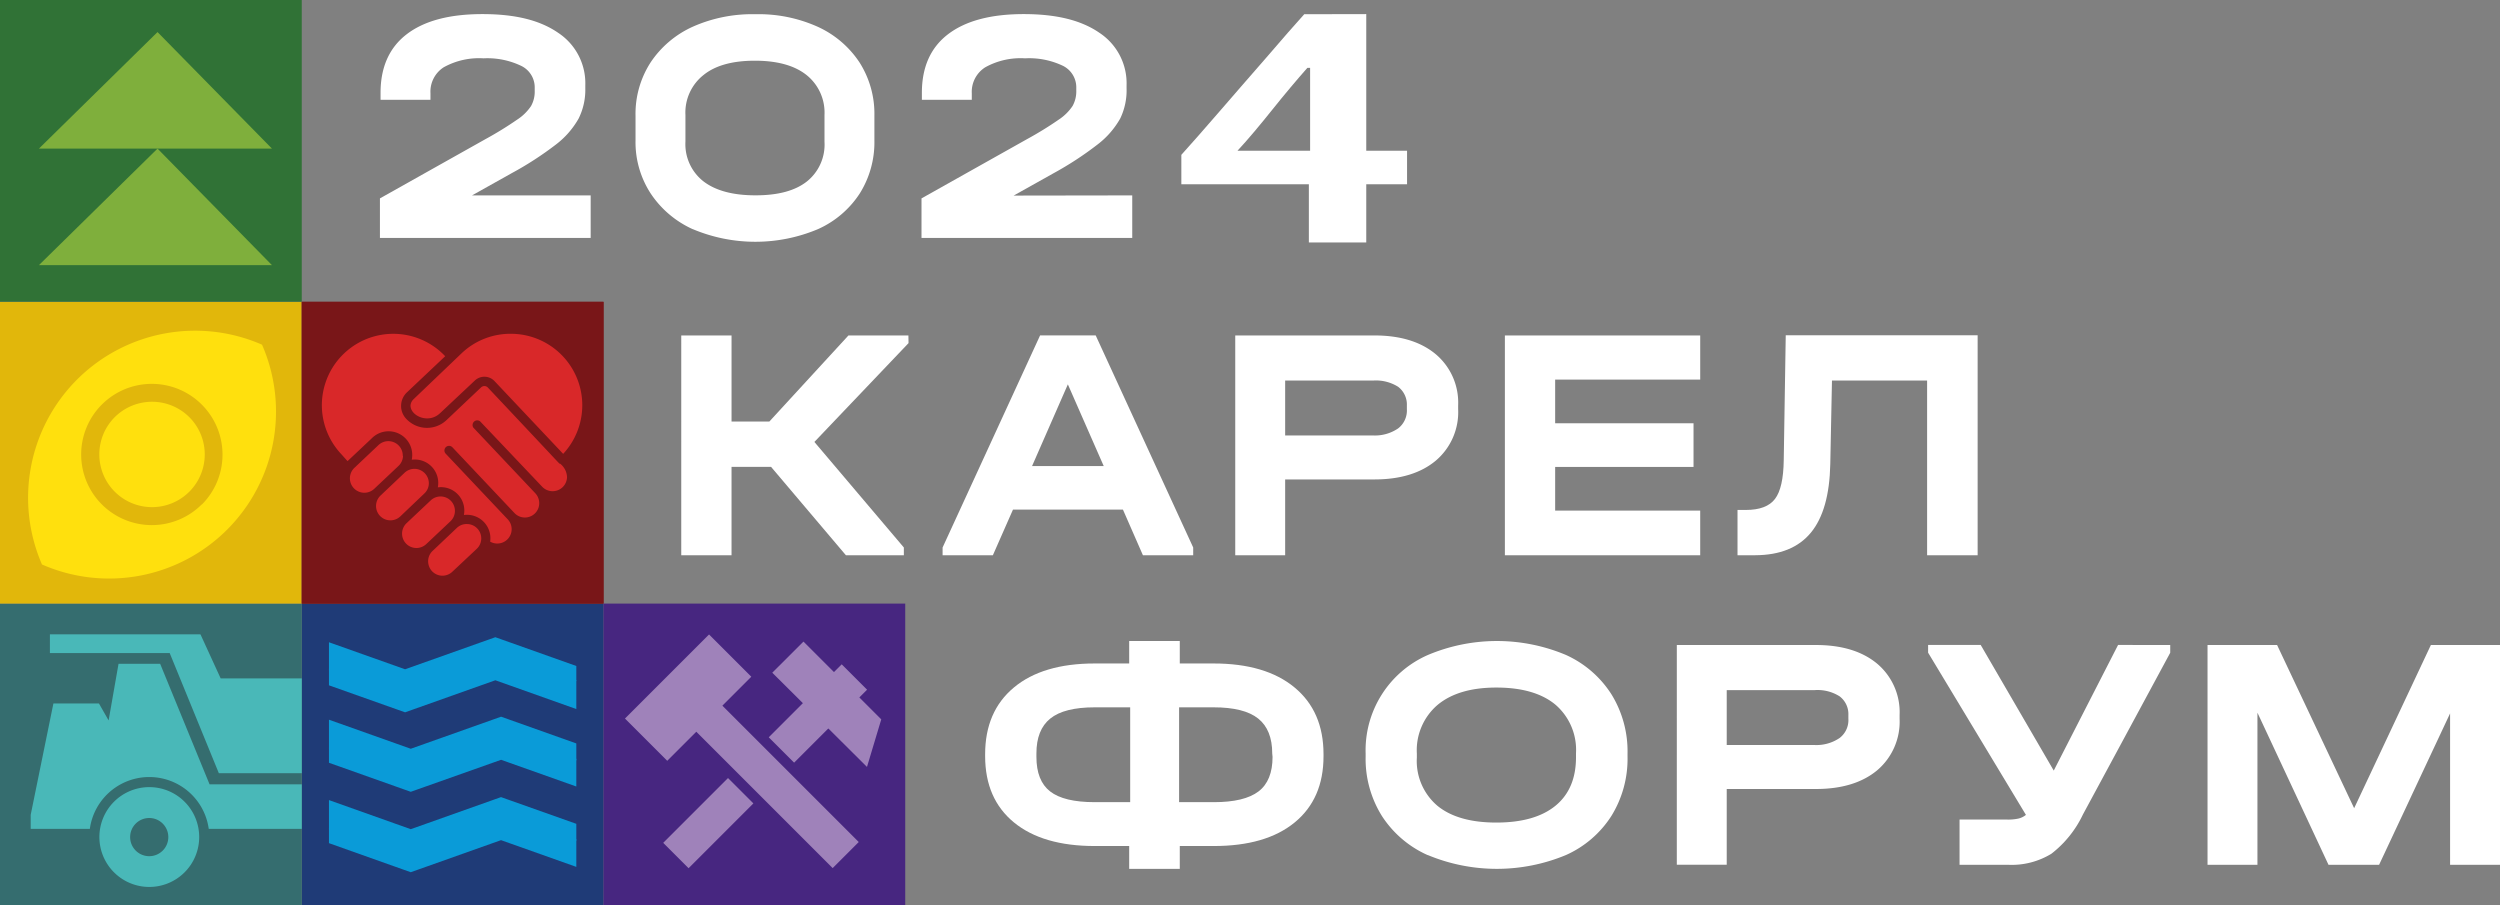<?xml version="1.0" encoding="UTF-8"?> <svg xmlns="http://www.w3.org/2000/svg" xmlns:xlink="http://www.w3.org/1999/xlink" id="Слой_1" data-name="Слой 1" viewBox="0 0 400.73 145.12"><rect x="0" y="0" width="400.73" height="145.12" fill="#808080" stroke="none"/> <defs> <style>.cls-1{fill:none;}.cls-2{fill:#791618;}.cls-3{fill:#1f3b77;}.cls-4{clip-path:url(#clip-path);}.cls-5{fill:#0a9bd8;}.cls-6{clip-path:url(#clip-path-2);}.cls-7{fill:#356d6f;}.cls-8{fill:#49b8b8;}.cls-19,.cls-8{fill-rule:evenodd;}.cls-9{fill:#e1b70b;}.cls-10{fill:#ffe00d;}.cls-11{clip-path:url(#clip-path-3);}.cls-12{fill:#307236;}.cls-13{fill:#7faf3c;}.cls-14{clip-path:url(#clip-path-4);}.cls-15{fill:#d92829;}.cls-16{fill:#fff;}.cls-17{fill:#472680;}.cls-18,.cls-19{fill:#9f82ba;}</style> <clipPath id="clip-path"> <rect class="cls-1" x="52.73" y="101.11" width="39.65" height="39.65"></rect> </clipPath> <clipPath id="clip-path-2"> <rect class="cls-1" y="96.75" width="48.37" height="48.37"></rect> </clipPath> <clipPath id="clip-path-3"> <rect class="cls-1" width="48.37" height="48.37"></rect> </clipPath> <clipPath id="clip-path-4"> <rect class="cls-2" x="48.37" y="48.38" width="48.37" height="48.37"></rect> </clipPath> </defs> <rect class="cls-3" x="48.37" y="96.75" width="48.37" height="48.37"></rect> <g class="cls-4"> <polyline class="cls-5" points="51.38 119.81 65.84 122 80.32 119.81 94.79 122"></polyline> <polygon class="cls-5" points="65.84 126.92 50.29 121.4 52.47 115.27 65.84 120.02 80.32 114.88 95.88 120.41 93.7 126.54 80.32 121.79 65.84 126.92"></polygon> <polyline class="cls-5" points="50.46 107.07 64.93 109.25 79.4 107.07 93.87 109.25"></polyline> <polygon class="cls-5" points="64.93 114.18 49.37 108.66 51.55 102.53 64.93 107.28 79.4 102.14 94.96 107.67 92.78 113.8 79.4 109.04 64.93 114.18"></polygon> <polyline class="cls-5" points="51.37 132.69 65.84 134.88 80.31 132.69 94.78 134.88"></polyline> <polygon class="cls-5" points="65.84 139.81 50.28 134.28 52.46 128.15 65.84 132.91 80.31 127.77 95.87 133.29 93.69 139.42 80.31 134.67 65.84 139.81"></polygon> </g> <g class="cls-6"> <rect class="cls-7" y="96.75" width="48.37" height="48.37"></rect> <path class="cls-8" d="M4.92,130.61l3.64-17.85h7.3l1.55,2.72L19,106.4h6.67l7.92,19.32H48.37v7.14H33.46a9.62,9.62,0,0,0-19.06,0H4.92Z"></path> <path class="cls-8" d="M23.93,142.17a8,8,0,1,0-8-8A8,8,0,0,0,23.93,142.17Zm0-4.93a3.06,3.06,0,1,0-3.07-3.06A3.06,3.06,0,0,0,23.93,137.24Z"></path> <path class="cls-8" d="M32.12,101.68H8v3H27.2l7.88,19.26H48.37V108.74h-13l-3.21-7h0Z"></path> </g> <rect class="cls-9" y="48.38" width="48.37" height="48.37"></rect> <path class="cls-10" d="M18.37,66.89a8.45,8.45,0,1,0,12,0A8.47,8.47,0,0,0,18.37,66.89Z"></path> <path class="cls-10" d="M12.34,60.85A26.79,26.79,0,0,0,6.73,90.48,26.76,26.76,0,0,0,42,55.25,26.78,26.78,0,0,0,12.34,60.85Zm20,20a11.32,11.32,0,1,1,0-16A11.33,11.33,0,0,1,32.36,80.87Z"></path> <g class="cls-11"> <rect class="cls-12" width="48.37" height="48.37"></rect> </g> <polygon class="cls-13" points="25.25 23.82 43.59 42.5 6.24 42.5 25.25 23.82"></polygon> <polygon class="cls-13" points="25.25 5.14 43.59 23.82 6.24 23.82 25.25 5.14"></polygon> <rect class="cls-2" x="48.37" y="48.38" width="48.37" height="48.37"></rect> <g class="cls-14"> <rect class="cls-2" x="48.37" y="48.38" width="48.37" height="48.37"></rect> </g> <path id="Shape" class="cls-15" d="M64.56,73.07a2.31,2.31,0,0,0-3.88-1.74L56.8,75A2.3,2.3,0,0,0,60,78.34l3.88-3.66a2.29,2.29,0,0,0,.72-1.61Z"></path> <path class="cls-15" d="M82.23,53.51A11.35,11.35,0,0,0,74,56.62L66.28,64A1.57,1.57,0,0,0,65.8,65c0,1.67,2.89,3,4.75,1.22L76.11,61a2.23,2.23,0,0,1,3.16.09l11,11.66a11.45,11.45,0,0,0-8-19.24Z"></path> <path class="cls-15" d="M72.92,81.94a2.3,2.3,0,0,0-3.87-1.74l-3.88,3.66a2.31,2.31,0,0,0-.66,2.21,2.3,2.3,0,0,0,3.82,1.14l3.88-3.66a2.28,2.28,0,0,0,.71-1.61Z"></path> <path class="cls-15" d="M89.73,74.34c-.08,0,.15.17-11.54-12.23a.78.78,0,0,0-.52-.23.82.82,0,0,0-.54.2l-5.56,5.26a4.55,4.55,0,0,1-6.44-.19,3,3,0,0,1,.12-4.28l6.11-5.77A11.44,11.44,0,1,0,54.71,72.8l1,1.12c.07-.08,0,0,3.89-3.67A3.79,3.79,0,0,1,66,73.69a3.75,3.75,0,0,1,4.18,4.43,3.75,3.75,0,0,1,4.18,4.43,3.76,3.76,0,0,1,4.21,4.27,2.3,2.3,0,0,0,2.82-3.57L71.44,72.72a.73.73,0,0,1-.17-.72.74.74,0,0,1,1.25-.3l9.94,10.53a2.3,2.3,0,0,0,3.88-.92,2.33,2.33,0,0,0-.53-2.24L75.87,68.54a.75.75,0,0,1,1.09-1L86.89,78a2.31,2.31,0,0,0,4-1.51,2.86,2.86,0,0,0-1.14-2.19Z"></path> <path class="cls-15" d="M74.87,84a2.26,2.26,0,0,0-1.64.62L69.35,88.3a2.28,2.28,0,0,0-.66,2.2,2.29,2.29,0,0,0,3.82,1.14L76.39,88a2.3,2.3,0,0,0-1.52-4Z"></path> <path class="cls-15" d="M68.74,77.51a2.31,2.31,0,0,0-3.88-1.74L61,79.43a2.3,2.3,0,0,0,3.16,3.35L68,79.12A2.25,2.25,0,0,0,68.74,77.51Z"></path> <path class="cls-16" d="M145.63,55,130.54,70.84l14.34,16.92V89h-9.29l-12-14.17h-6.33V89h-8.06V53.77h8.06v13.8h6.06L136,53.77h9.61Z"></path> <path class="cls-16" d="M191.26,87.76V89H183.2L180,81.69H162.37L159.15,89h-8.06V87.76l15.63-34h8.91ZM176.92,74.71l-5.75-13.1-5.74,13.1Z"></path> <path class="cls-16" d="M220.3,53.77q6.22,0,9.83,3a10.15,10.15,0,0,1,3.6,8.22v.59a10.19,10.19,0,0,1-3.6,8.27q-3.6,3-9.83,3H206V89H198V53.77Zm3.81,14.9a3.63,3.63,0,0,0,1.4-3.09V65a3.58,3.58,0,0,0-1.4-3,6.67,6.67,0,0,0-4-1H206v8.8h14.07A6.6,6.6,0,0,0,224.11,68.67Z"></path> <path class="cls-16" d="M272.53,53.77v7.08H249.28v7h22.18v7H249.28v7h23.25V89H241.22V53.77Z"></path> <path class="cls-16" d="M317,89H308.9V61H293.65l-.27,13.38q-.15,7.41-3.11,11T281.36,89h-2.85V81.74h1.34q3.33,0,4.67-1.77c.9-1.18,1.36-3.25,1.4-6.23l.32-20H317Z"></path> <path class="cls-16" d="M207.5,110.19q4.65,3.84,4.65,10.71v.32q0,6.82-4.62,10.61t-13,3.78h-5.42v3.66H181v-3.66h-5.53q-8.33,0-12.94-3.78t-4.62-10.61v-.32q0-6.87,4.62-10.71t12.94-3.84H181v-3.6h8.11v3.6h5.42Q202.86,106.35,207.5,110.19Zm-39.17,16.67q2.21,1.72,7.14,1.72h5.69v-15.2h-5.69q-4.89,0-7.12,1.8t-2.22,5.61v.54C166.13,123.87,166.86,125.72,168.33,126.86Zm35.6-6.07q0-3.81-2.25-5.61t-7.15-1.8H189v15.2h5.58q4.89,0,7.15-1.72c1.5-1.14,2.25-3,2.25-5.53Z"></path> <path class="cls-16" d="M228.83,137.06a16.92,16.92,0,0,1-7.33-6.28,17.25,17.25,0,0,1-2.6-9.5v-.49a16.67,16.67,0,0,1,10-15.81,28.49,28.49,0,0,1,22.1,0,16.91,16.91,0,0,1,7.3,6.31,17.4,17.4,0,0,1,2.58,9.5v.49a17.4,17.4,0,0,1-2.58,9.5,16.72,16.72,0,0,1-7.3,6.28,28.81,28.81,0,0,1-22.13,0Zm20.54-7.94q3.25-2.69,3.25-7.74v-.64a9.56,9.56,0,0,0-3.3-7.79q-3.3-2.73-9.42-2.74T230.42,113a9.56,9.56,0,0,0-3.31,7.79v.64a9.41,9.41,0,0,0,3.31,7.74q3.3,2.69,9.48,2.68T249.37,129.12Z"></path> <path class="cls-16" d="M291.07,103.39q6.23,0,9.83,3a10.16,10.16,0,0,1,3.59,8.22v.59a10.22,10.22,0,0,1-3.59,8.27q-3.6,3-9.83,3H276.78v12.14h-8V103.39Zm3.81,14.9a3.6,3.6,0,0,0,1.4-3.08v-.59a3.57,3.57,0,0,0-1.4-3,6.61,6.61,0,0,0-4-1H276.78v8.8h14.07A6.61,6.61,0,0,0,294.88,118.29Z"></path> <path class="cls-16" d="M347.87,103.39v1.24l-14,25.94a17.3,17.3,0,0,1-5.05,6.28,12.19,12.19,0,0,1-6.93,1.77h-7.79v-7.25h7.68a7.61,7.61,0,0,0,1.75-.16,3,3,0,0,0,1.21-.59l-15.68-26v-1.24h8.43l11.71,20.14,10.31-20.14Z"></path> <path class="cls-16" d="M400.73,138.62h-8V114.35l-11.38,24.27h-8.11l-11.39-24.38v24.38h-8V103.39H365l12.35,26.16,12.3-26.16h11.11Z"></path> <path class="cls-16" d="M94.68,31.32v6.82H60.9V31.8l16.92-9.5a56.69,56.69,0,0,0,5.07-3.12A7.71,7.71,0,0,0,85.12,17a4.69,4.69,0,0,0,.59-2.42v-.48a3.83,3.83,0,0,0-2.12-3.52A12.51,12.51,0,0,0,77.5,9.35a11.67,11.67,0,0,0-6.37,1.43A4.64,4.64,0,0,0,69,14.94V16H61V14.88c0-4.11,1.4-7.25,4.19-9.39S72,2.26,77.33,2.26s9.24,1,12.14,3a9.68,9.68,0,0,1,4.35,8.4v.54A10.32,10.32,0,0,1,92.75,19a13.68,13.68,0,0,1-3.63,4.16A53,53,0,0,1,82,27.77l-6.34,3.55Z"></path> <path class="cls-16" d="M111.05,36.74A16,16,0,0,1,104.29,31a15.06,15.06,0,0,1-2.42-8.46v-4A15.19,15.19,0,0,1,104.29,10a16.07,16.07,0,0,1,6.76-5.72,23.42,23.42,0,0,1,10-2,23.07,23.07,0,0,1,10,2A15.93,15.93,0,0,1,137.77,10a15.33,15.33,0,0,1,2.39,8.52v4a15.44,15.44,0,0,1-2.36,8.51,15.56,15.56,0,0,1-6.69,5.7,25.85,25.85,0,0,1-20.06,0Zm18.26-7.63a7.57,7.57,0,0,0,2.85-6.39V18.43a7.71,7.71,0,0,0-2.9-6.42Q126.37,9.73,121,9.73T112.8,12a7.67,7.67,0,0,0-2.93,6.42v4.29a7.57,7.57,0,0,0,2.9,6.37c1.94,1.48,4.71,2.23,8.33,2.23S127.42,30.58,129.31,29.11Z"></path> <path class="cls-16" d="M181.49,31.32v6.82H147.71V31.8l16.92-9.5a56.69,56.69,0,0,0,5.07-3.12,7.84,7.84,0,0,0,2.23-2.2,4.79,4.79,0,0,0,.59-2.42v-.48a3.85,3.85,0,0,0-2.12-3.52,12.56,12.56,0,0,0-6.1-1.21,11.65,11.65,0,0,0-6.36,1.43,4.64,4.64,0,0,0-2.17,4.16V16h-8V14.88c0-4.11,1.39-7.25,4.19-9.39s6.83-3.23,12.13-3.23,9.24,1,12.14,3a9.68,9.68,0,0,1,4.35,8.4v.54A10.32,10.32,0,0,1,179.56,19a13.68,13.68,0,0,1-3.63,4.16,53,53,0,0,1-7.11,4.64l-6.34,3.55Z"></path> <path class="cls-16" d="M219,2.26v21.9h6.54v5.38H219v9.32H209.8V29.54H189.36V24.82l2.67-3c1.05-1.19,2.19-2.49,3.4-3.9s2.47-2.86,3.78-4.36L203,9.21q1.81-2.12,3.4-3.93l2.66-3Zm-9.44,8.62c-.81.91-1.7,1.95-2.67,3.1s-1.93,2.33-2.9,3.54-1.93,2.39-2.9,3.54-1.87,2.18-2.73,3.1H210V10.88Z"></path> <rect class="cls-17" x="96.73" y="96.75" width="48.37" height="48.37"></rect> <rect class="cls-18" x="100.77" y="107.03" width="19.06" height="9.58" transform="translate(-46.76 110.75) rotate(-45)"></rect> <rect class="cls-18" x="120.88" y="108.76" width="5.91" height="33.16" transform="translate(-52.36 124.27) rotate(-45)"></rect> <rect class="cls-18" x="106.19" y="129.06" width="14.69" height="5.75" transform="translate(-60.04 118.93) rotate(-45)"></rect> <rect class="cls-18" x="122.84" y="111.5" width="16.54" height="5.75" transform="translate(-42.48 126.2) rotate(-45)"></rect> <polygon class="cls-19" points="128.79 102.84 141.26 115.31 138.97 122.93 123.79 107.83 128.79 102.84"></polygon> </svg> 
